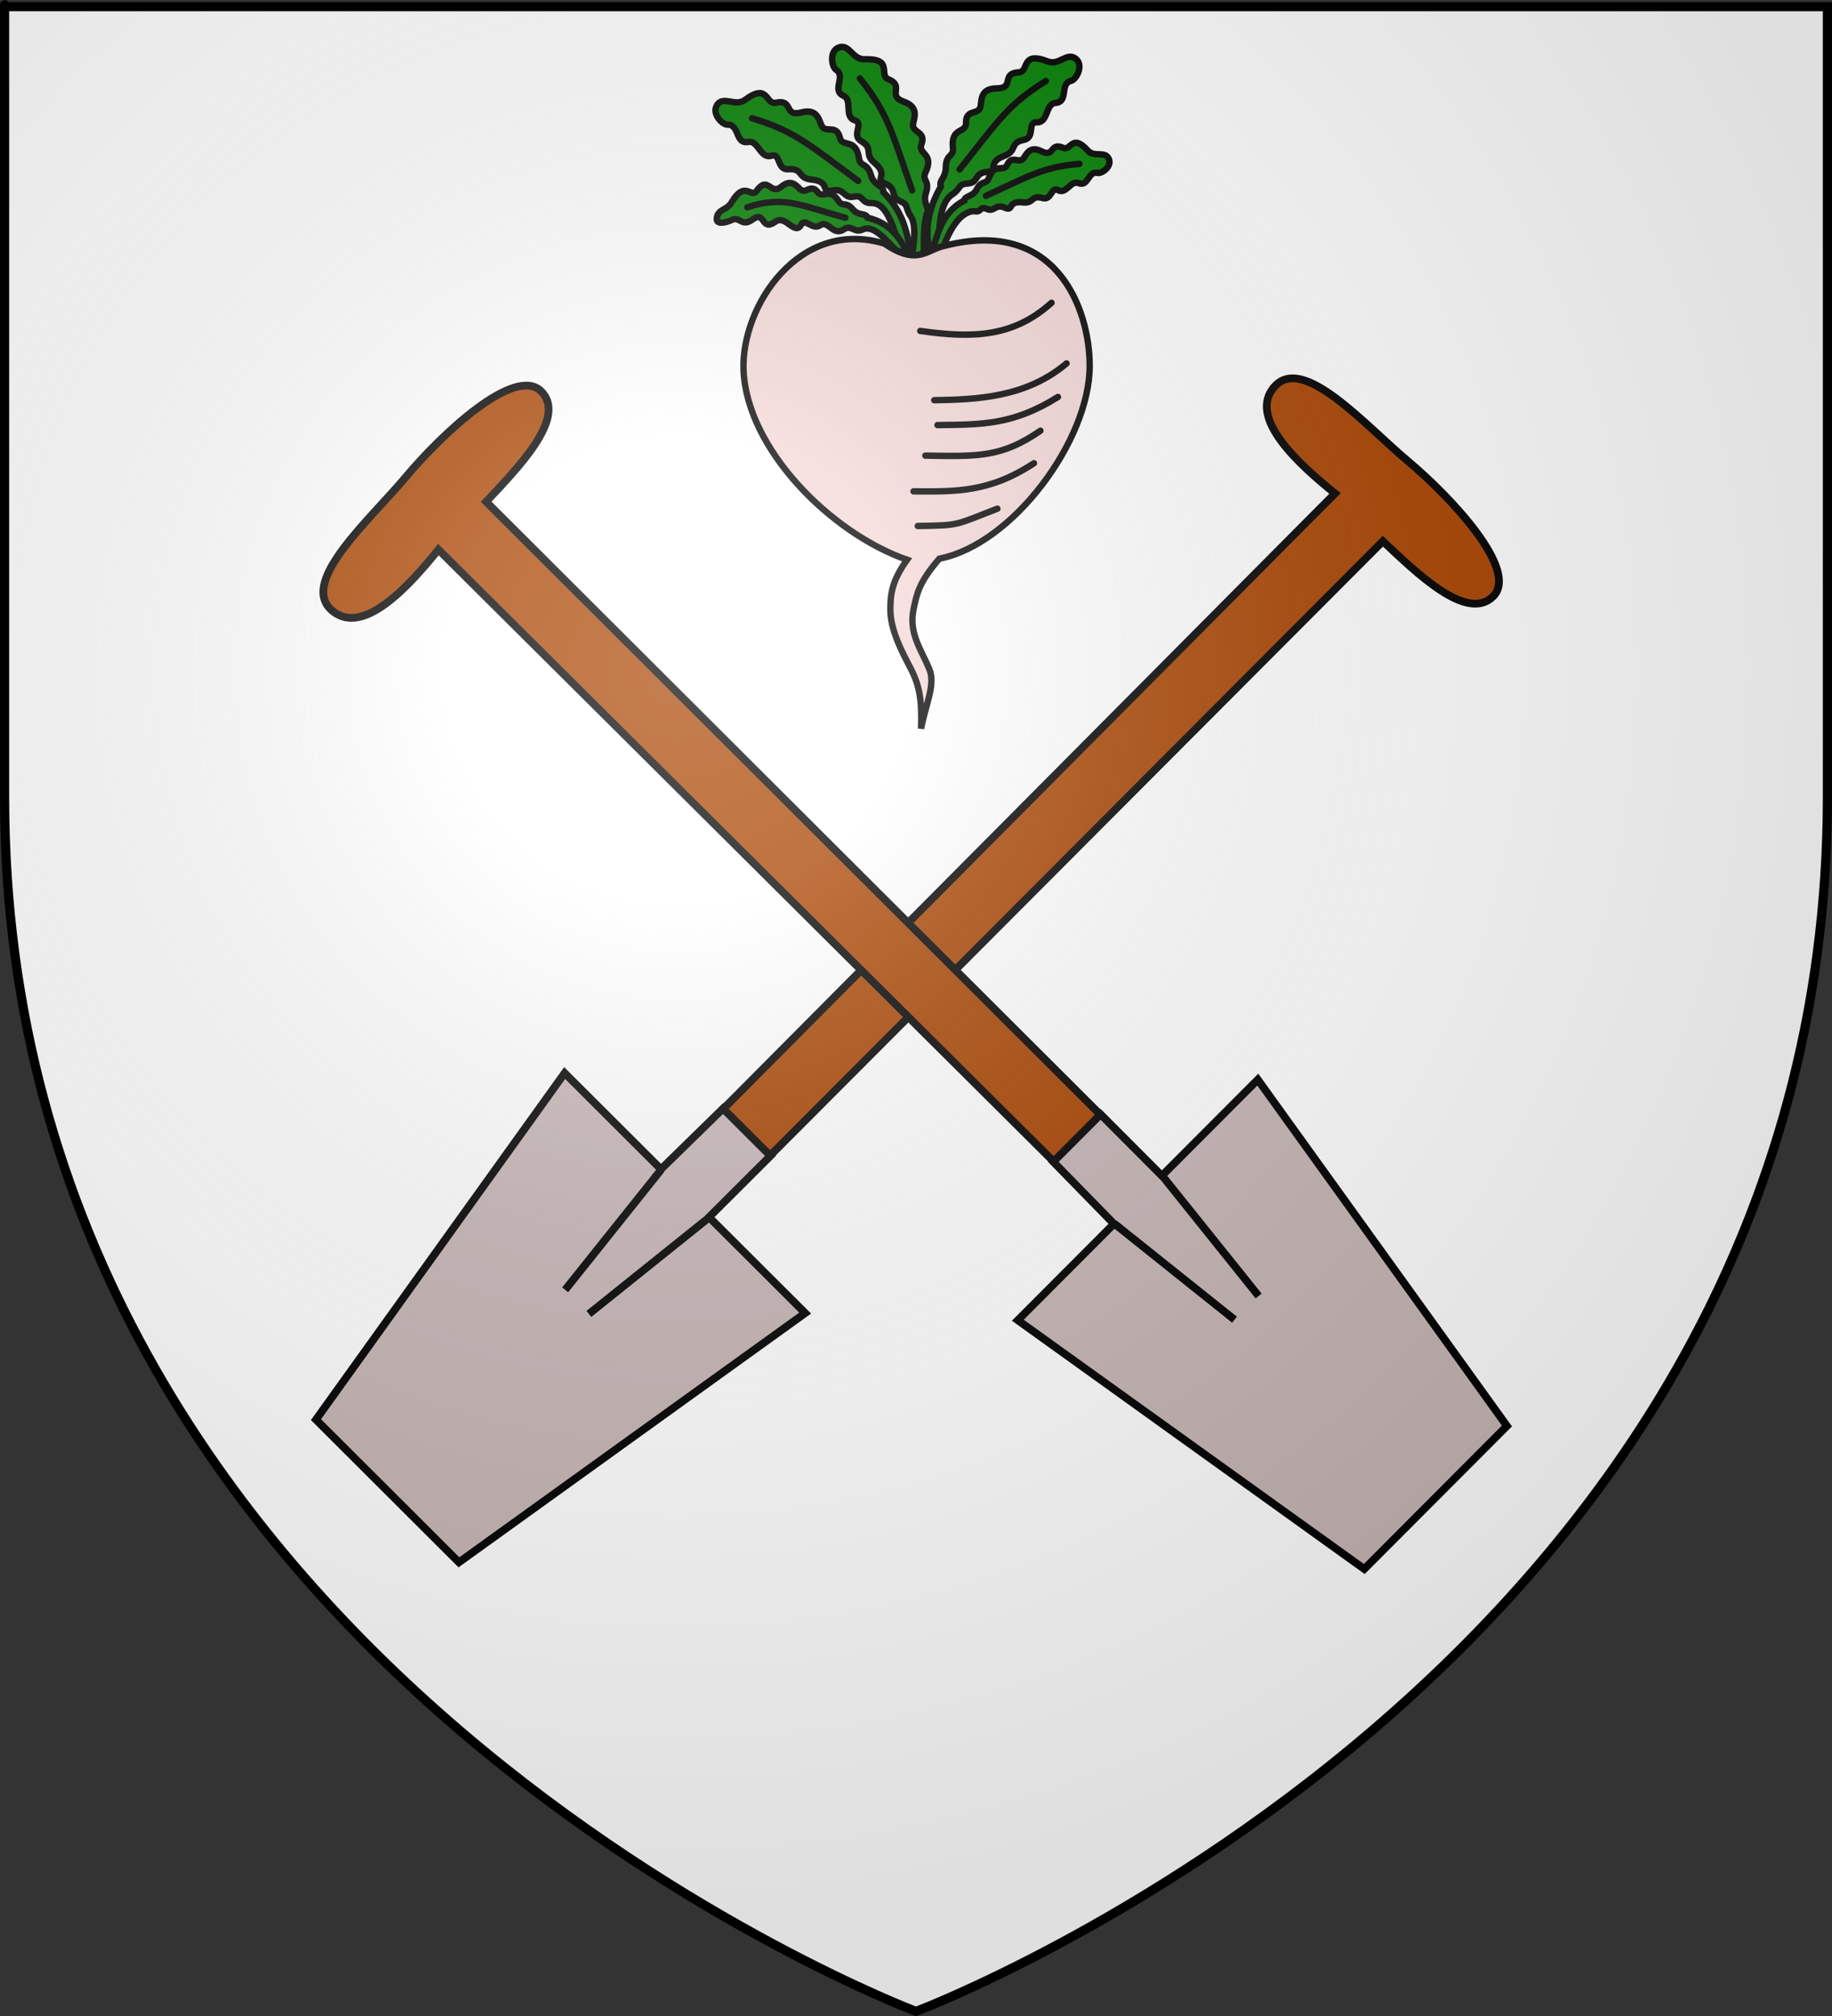 <?xml version="1.0" encoding="UTF-8" standalone="no"?>
<svg
   xmlns:dc="http://purl.org/dc/elements/1.1/"
   xmlns:cc="http://creativecommons.org/ns#"
   xmlns:rdf="http://www.w3.org/1999/02/22-rdf-syntax-ns#"
   xmlns:svg="http://www.w3.org/2000/svg"
   xmlns="http://www.w3.org/2000/svg"
   xmlns:xlink="http://www.w3.org/1999/xlink"
   xmlns:sodipodi="http://sodipodi.sourceforge.net/DTD/sodipodi-0.dtd"
   xmlns:inkscape="http://www.inkscape.org/namespaces/inkscape"
   height="660"
   width="600"
   version="1.0"
   id="svg2"
   sodipodi:version="0.32"
   inkscape:version="0.46"
   sodipodi:docname="Blason_ville_be_Moerbeke-Waas.svg"
   sodipodi:docbase="E:\Mes documents\Mes images\Héraldique\Réalisations\Communes européennes\France\90 - Territoire de Belfort"
   inkscape:export-filename="/Users/olivier/Desktop/Blason Rouge/Blason_Vide_3D.png"
   inkscape:export-xdpi="144"
   inkscape:export-ydpi="144"
   inkscape:output_extension="org.inkscape.output.svg.inkscape">
  <rect width="100%" height="100%" fill="#333333" stroke="none"/>
  <sodipodi:namedview
     inkscape:window-height="850"
     inkscape:window-width="1440"
     inkscape:pageshadow="2"
     inkscape:pageopacity="0.0"
     guidetolerance="10.0"
     gridtolerance="10.0"
     objecttolerance="10.0"
     borderopacity="1.0"
     bordercolor="#666666"
     pagecolor="#ffffff"
     id="base"
     showgrid="false"
     height="660px"
     inkscape:zoom="0.80151481"
     inkscape:cx="268.16916"
     inkscape:cy="329.99986"
     inkscape:window-x="-8"
     inkscape:window-y="-8"
     inkscape:current-layer="g5445" />
  <desc
     id="desc4">Flag of Canton of Valais (Wallis)</desc>
  <defs
     id="defs6">
    <inkscape:perspective
       sodipodi:type="inkscape:persp3d"
       inkscape:vp_x="0 : 330 : 1"
       inkscape:vp_y="0 : 1000 : 0"
       inkscape:vp_z="600 : 330 : 1"
       inkscape:persp3d-origin="300 : 220 : 1"
       id="perspective2925" />
    <linearGradient
       id="linearGradient2893">
      <stop
         style="stop-color:white;stop-opacity:0.314;"
         offset="0"
         id="stop2895" />
      <stop
         id="stop2897"
         offset="0.19"
         style="stop-color:white;stop-opacity:0.251;" />
      <stop
         style="stop-color:#6b6b6b;stop-opacity:0.125;"
         offset="0.6"
         id="stop2901" />
      <stop
         style="stop-color:black;stop-opacity:0.125;"
         offset="1"
         id="stop2899" />
    </linearGradient>
    <radialGradient
       inkscape:collect="always"
       xlink:href="#linearGradient2893"
       id="radialGradient3163"
       gradientUnits="userSpaceOnUse"
       gradientTransform="matrix(1.353,0,0,1.349,-77.629,-85.747)"
       cx="221.445"
       cy="226.331"
       fx="221.445"
       fy="226.331"
       r="300" />
    <inkscape:perspective
       id="perspective3941"
       inkscape:persp3d-origin="372.04724 : 350.78739 : 1"
       inkscape:vp_z="744.09448 : 526.18109 : 1"
       inkscape:vp_y="0 : 1000 : 0"
       inkscape:vp_x="0 : 526.18109 : 1"
       sodipodi:type="inkscape:persp3d" />
    <inkscape:perspective
       id="perspective2856"
       inkscape:persp3d-origin="372.04724 : 350.78739 : 1"
       inkscape:vp_z="744.09448 : 526.18109 : 1"
       inkscape:vp_y="0 : 1000 : 0"
       inkscape:vp_x="0 : 526.18109 : 1"
       sodipodi:type="inkscape:persp3d" />
  </defs>
  <g
     inkscape:groupmode="layer"
     id="layer3"
     inkscape:label="Fond écu"
     style="display:inline">
    <path
       id="path2855"
       style="fill:#ffffff;fill-opacity:1;fill-rule:evenodd;stroke:none;stroke-width:1px;stroke-linecap:butt;stroke-linejoin:miter;stroke-opacity:1"
       d="M 300,658.5 C 300,658.5 598.5,546.18 598.5,260.728 C 598.5,-24.723 598.5,2.176 598.5,2.176 L 1.5,2.176 L 1.5,260.728 C 1.5,546.18 300,658.5 300,658.5 z"
       sodipodi:nodetypes="cccccc" />
  </g>
  <g
     inkscape:groupmode="layer"
     id="layer4"
     inkscape:label="Meubles"
     style="display:inline">
    <g
       id="g4551"
       transform="matrix(0,0.713,-0.713,0,531.589,-299.101)" />
    <g
       id="g5445"
       transform="matrix(0,0.713,-0.709,0,526.298,-303.082)">
      <g
         id="g58485">
        <g
           transform="matrix(-0.185,-1.39,1.39,-0.185,-85.858,825.048)"
           id="g3593">
          <g
             transform="matrix(0.824,0.566,-0.566,0.824,324.97,-63.036)"
             id="g3468"
             style="fill:#008000">
            <path
               d="M 258.072,425.041 C 264.122,424.568 259.947,430.063 265.943,429.303 C 270.766,428.691 271.336,431.582 271.917,434.096 C 272.712,437.535 276.966,434.316 277.493,439.166 C 277.874,442.68 282.699,439.708 282.846,446.776 C 282.908,449.729 285.366,448.237 286.023,452.749 C 286.541,456.305 289.851,456.626 289.333,458.731 C 290.307,463.068 292.263,466.396 294.016,469.948 L 292.445,476.619 C 290.986,472.425 288.58,463.672 285.103,461.795 C 281.807,460.016 282.941,458.667 279.468,458.919 C 275.963,459.173 277.019,455.66 272.671,456.008 C 268.478,456.343 272.834,452.994 266.389,451.521 C 261.815,450.476 264.243,447.466 259.359,447.191 C 255.359,446.966 257.63,441.479 254.331,442.049 C 250.562,442.699 250.766,436.401 247.402,436.571 C 242.922,436.797 245.383,430.501 241.348,430.071 C 239.597,429.884 236.56,425.702 238.808,423.195 C 241.332,420.379 244.643,424.69 248.119,422.782 C 256.681,418.082 254.515,425.319 258.072,425.041 z"
               style="fill:#008000;fill-rule:evenodd;stroke:#000000;stroke-width:2.1;stroke-linecap:butt;stroke-linejoin:miter;stroke-miterlimit:4;stroke-dasharray:none;stroke-opacity:1"
               id="path3470" />
            <path
               d="M 249.63,429.054 C 263.171,435.069 267.505,440.523 281.587,453.992"
               style="fill:#008000;fill-rule:evenodd;stroke:#000000;stroke-width:2.1;stroke-linecap:round;stroke-linejoin:miter;stroke-miterlimit:4;stroke-dasharray:none;stroke-opacity:1;display:inline"
               id="path3472" />
          </g>
          <g
             transform="translate(1.241,10.988)"
             id="g3458"
             style="fill:#008000">
            <path
               d="M 258.072,425.041 C 264.122,424.568 259.947,430.063 265.943,429.303 C 270.766,428.691 271.336,431.582 271.917,434.096 C 272.712,437.535 276.966,434.316 277.493,439.166 C 277.874,442.68 282.699,439.708 282.846,446.776 C 282.908,449.729 285.366,448.237 286.023,452.749 C 286.541,456.305 289.851,456.626 289.333,458.731 C 296.253,467.785 294.779,475.081 296.014,479.516 L 294.059,480.704 L 292.445,476.619 C 291.068,472.369 290.458,462.382 285.103,461.795 C 281.38,461.387 282.941,458.667 279.468,458.919 C 275.963,459.173 277.019,455.66 272.671,456.008 C 268.478,456.343 272.834,452.994 266.389,451.521 C 261.815,450.476 264.243,447.466 259.359,447.191 C 255.359,446.966 257.63,441.479 254.331,442.049 C 250.562,442.699 250.766,436.401 247.402,436.571 C 242.922,436.797 245.383,430.501 241.348,430.071 C 239.597,429.884 236.56,425.702 238.808,423.195 C 241.332,420.379 244.643,424.69 248.119,422.782 C 256.681,418.082 254.515,425.319 258.072,425.041 z"
               style="fill:#008000;fill-rule:evenodd;stroke:#000000;stroke-width:2.1;stroke-linecap:butt;stroke-linejoin:miter;stroke-miterlimit:4;stroke-dasharray:none;stroke-opacity:1"
               id="path3453" />
            <path
               d="M 249.63,429.054 C 263.171,435.069 267.505,440.523 281.587,453.992"
               style="fill:#008000;fill-rule:evenodd;stroke:#000000;stroke-width:2.1;stroke-linecap:round;stroke-linejoin:miter;stroke-miterlimit:4;stroke-dasharray:none;stroke-opacity:1;display:inline"
               id="path3455" />
          </g>
          <g
             transform="matrix(0.731,-0.33,0.33,0.731,-78.593,237.464)"
             id="g3462"
             style="fill:#008000">
            <path
               d="M 256.245,425.467 C 264.018,422.221 259.963,430.038 265.943,429.303 C 270.768,428.71 271.336,431.582 271.917,434.096 C 272.712,437.535 276.966,434.316 277.493,439.166 C 277.874,442.68 282.699,439.708 282.846,446.776 C 282.908,449.729 285.366,448.237 286.023,452.749 C 286.541,456.305 289.851,456.626 289.333,458.731 C 296.411,465.968 296.087,472.957 295.68,479.943 L 292.445,476.619 C 291.068,472.369 290.458,462.382 285.103,461.795 C 281.38,461.387 282.17,457.494 278.692,457.656 C 273.101,457.915 275.377,450.915 271.042,451.09 C 267.497,451.233 267.472,445.266 264.866,446.71 C 259.813,449.509 261.657,439.824 256.295,440.146 C 249.022,440.582 255.35,433.992 248.991,434.434 C 243.106,434.844 245.383,430.501 241.348,430.071 C 239.597,429.884 234.505,428.59 236.753,426.082 C 239.276,423.267 241.82,425.752 245.332,423.914 C 254.654,419.036 252.958,426.84 256.245,425.467 z"
               style="fill:#008000;fill-rule:evenodd;stroke:#000000;stroke-width:2.62;stroke-linecap:butt;stroke-linejoin:miter;stroke-miterlimit:4;stroke-dasharray:none;stroke-opacity:1"
               id="path3464" />
            <path
               d="M 249.63,429.054 C 264.988,432.903 268.273,439.608 281.587,453.992"
               style="fill:#008000;fill-rule:evenodd;stroke:#000000;stroke-width:2.62;stroke-linecap:round;stroke-linejoin:miter;stroke-miterlimit:4;stroke-dasharray:none;stroke-opacity:1;display:inline"
               id="path3466" />
          </g>
          <g
             transform="matrix(-1,0,0,1,598.046,11.676)"
             id="g3474"
             style="fill:#008000">
            <path
               d="M 258.072,425.041 C 264.122,424.568 259.947,430.063 265.943,429.303 C 270.766,428.691 271.336,431.582 271.917,434.096 C 272.712,437.535 276.966,434.316 277.493,439.166 C 277.874,442.68 282.699,439.708 282.846,446.776 C 282.908,449.729 285.366,448.237 286.023,452.749 C 286.541,456.305 288.974,456.626 288.456,458.731 C 293.78,465.649 295.726,472.513 294.802,479.943 L 291.943,479.376 C 291.067,474.969 290.438,464.388 285.103,461.795 C 281.734,460.158 282.941,458.667 279.468,458.919 C 275.963,459.173 277.019,455.66 272.671,456.008 C 268.478,456.343 272.834,452.994 266.389,451.521 C 261.815,450.476 264.243,447.466 259.359,447.191 C 255.359,446.966 257.63,441.479 254.331,442.049 C 250.562,442.699 250.766,436.401 247.402,436.571 C 242.922,436.797 245.383,430.501 241.348,430.071 C 239.597,429.884 236.56,425.702 238.808,423.195 C 241.332,420.379 244.643,424.69 248.119,422.782 C 256.681,418.082 254.515,425.319 258.072,425.041 z"
               style="fill:#008000;fill-rule:evenodd;stroke:#000000;stroke-width:2.1;stroke-linecap:butt;stroke-linejoin:miter;stroke-miterlimit:4;stroke-dasharray:none;stroke-opacity:1"
               id="path3476" />
            <path
               d="M 249.63,429.054 C 263.171,435.069 267.505,440.523 281.587,453.992"
               style="fill:#008000;fill-rule:evenodd;stroke:#000000;stroke-width:2.1;stroke-linecap:round;stroke-linejoin:miter;stroke-miterlimit:4;stroke-dasharray:none;stroke-opacity:1;display:inline"
               id="path3478" />
          </g>
          <g
             transform="matrix(-0.716,-0.361,-0.361,0.716,689.4,251.984)"
             id="g3480"
             style="fill:#008000">
            <path
               d="M 258.072,425.041 C 264.122,424.568 259.947,430.063 265.943,429.303 C 270.766,428.691 271.336,431.582 271.917,434.096 C 272.712,437.535 276.966,434.316 277.493,439.166 C 277.874,442.68 282.699,439.708 282.846,446.776 C 282.908,449.729 285.366,448.237 286.023,452.749 C 286.541,456.305 289.851,456.626 289.333,458.731 C 296.987,466.636 294.975,476.925 294.937,485.418 L 291.191,487.716 C 291.415,479.462 291.939,465.145 284.364,461.538 C 280.641,461.13 282.941,458.667 279.468,458.919 C 275.963,459.173 277.019,455.66 272.671,456.008 C 268.478,456.343 272.834,452.994 266.389,451.521 C 261.815,450.476 264.243,447.466 259.359,447.191 C 255.359,446.966 257.63,441.479 254.331,442.049 C 250.562,442.699 250.766,436.401 247.402,436.571 C 242.922,436.797 245.383,430.501 241.348,430.071 C 239.597,429.884 236.56,425.702 238.808,423.195 C 241.332,420.379 244.643,424.69 248.119,422.782 C 256.681,418.082 254.515,425.319 258.072,425.041 z"
               style="fill:#008000;fill-rule:evenodd;stroke:#000000;stroke-width:2.62;stroke-linecap:butt;stroke-linejoin:miter;stroke-miterlimit:4;stroke-dasharray:none;stroke-opacity:1"
               id="path3482" />
            <path
               d="M 249.63,429.054 C 263.171,435.069 267.505,440.523 281.587,453.992"
               style="fill:#008000;fill-rule:evenodd;stroke:#000000;stroke-width:2.62;stroke-linecap:round;stroke-linejoin:miter;stroke-miterlimit:4;stroke-dasharray:none;stroke-opacity:1;display:inline"
               id="path3484" />
          </g>
        </g>
        <path
           d="M 536.949,333.747 C 547.457,318.362 539.501,314.055 537.943,305.91 C 524.805,254.591 566.694,238.925 593.117,238.942 C 627.087,238.965 675.013,274.314 681.605,308.395 C 692.423,317.837 697.684,318.771 704.593,320.262 C 715.722,322.664 722.895,316.987 732.295,313.023 C 739.367,310.041 748.411,314.707 759.649,316.846 C 747.593,316.481 740.536,317.112 731.591,321.847 C 724.055,325.837 714.104,331.055 704.969,331.025 C 697.938,331.002 691.906,330.373 682.102,323.308 C 669.965,358.445 631.291,397.32 595.13,398.836 C 565.543,400.077 525.064,372.864 536.949,333.747 z"
           style="fill:#f4d7d7;fill-rule:evenodd;stroke:#000000;stroke-width:2.945;stroke-linecap:butt;stroke-linejoin:miter;stroke-miterlimit:4;stroke-dasharray:none;stroke-opacity:1"
           id="path3451" />
        <g
           transform="matrix(0,-1.402,1.402,0,-142.051,747.573)"
           id="g3614">
          <path
             d="M 311.568,535.585 C 325.697,535.37 341.894,534.685 355.167,523.534"
             style="fill:none;fill-rule:evenodd;stroke:#000000;stroke-width:2.1;stroke-linecap:round;stroke-linejoin:round;stroke-miterlimit:4;stroke-dasharray:none;stroke-opacity:1;display:inline"
             id="path3486" />
          <path
             d="M 312.632,543.738 C 326.761,543.523 337.286,543.901 352.331,534.522"
             style="fill:none;fill-rule:evenodd;stroke:#000000;stroke-width:2.1;stroke-linecap:round;stroke-linejoin:round;stroke-miterlimit:4;stroke-dasharray:none;stroke-opacity:1;display:inline"
             id="path3489" />
          <path
             d="M 308.632,553.738 C 326.161,554.009 333.665,554.361 346.559,545.585"
             style="fill:none;fill-rule:evenodd;stroke:#000000;stroke-width:2.1;stroke-linecap:round;stroke-linejoin:round;stroke-miterlimit:4;stroke-dasharray:none;stroke-opacity:1;display:inline"
             id="path3493" />
          <path
             d="M 306.151,576.778 C 320.279,576.563 318.044,576.587 332.38,571.106"
             style="fill:none;fill-rule:evenodd;stroke:#000000;stroke-width:2.1;stroke-linecap:round;stroke-linejoin:round;stroke-miterlimit:4;stroke-dasharray:none;stroke-opacity:1;display:inline"
             id="path3495" />
          <path
             d="M 304.733,565.435 C 318.398,565.508 329.583,565.926 344.432,556.219"
             style="fill:none;fill-rule:evenodd;stroke:#000000;stroke-width:2.1;stroke-linecap:round;stroke-linejoin:round;stroke-miterlimit:4;stroke-dasharray:none;stroke-opacity:1;display:inline"
             id="path3497" />
          <path
             d="M 306.96,512.9 C 323.643,515.239 337.324,515.229 350.204,503.684"
             style="fill:none;fill-rule:evenodd;stroke:#000000;stroke-width:2.1;stroke-linecap:round;stroke-linejoin:round;stroke-miterlimit:4;stroke-dasharray:none;stroke-opacity:1;display:inline"
             id="path3499" />
        </g>
      </g>
      <g
         id="g58517"
         transform="translate(0,10.653)">
        <g
           transform="matrix(0.874,-0.881,0.874,0.881,1334.508,-568.141)"
           id="g23594"
           style="display:inline">
          <path
             style="fill:#aa4400;fill-opacity:1;fill-rule:evenodd;stroke:#000000;stroke-width:2.868;stroke-linecap:butt;stroke-linejoin:miter;stroke-miterlimit:4;stroke-dasharray:none;stroke-opacity:1"
             d="M -778.341,-2.955 C -794.56,-1.259 -821.571,0.45 -822.282,-15.345 C -822.992,-31.139 -788.551,-28.761 -767.78,-30.562 C -747.009,-32.364 -709.763,-31.161 -709.845,-17.345 C -709.926,-3.529 -736.59,-3.507 -753.25,-2.955 L -752.493,319.906 L -777.048,320.491 L -778.341,-2.955 z"
             id="path2454"
             sodipodi:nodetypes="czzzcccc" />
          <path
             sodipodi:nodetypes="ccccccccccccc"
             d="M -752.344,319.056 L -777.213,319.056 L -777.546,351.248 L -828.059,351.248 L -802.212,507.485 L -727.254,507.485 L -701.941,351.248 L -752.344,351.248 L -752.344,319.056 z M -752.233,351.248 L -758.428,408.173 M -777.389,351.248 L -770.973,408.052"
             style="fill:#c8b7b7;fill-opacity:1;fill-rule:evenodd;stroke:#000000;stroke-width:2.868;stroke-linecap:butt;stroke-linejoin:miter;stroke-miterlimit:4;stroke-dasharray:none;stroke-opacity:0.997"
             id="path4238" />
        </g>
        <g
           transform="matrix(-0.876,-0.879,0.876,-0.879,-1.795,-157.618)"
           id="g58511"
           style="display:inline">
          <path
             style="fill:#aa4400;fill-opacity:1;fill-rule:evenodd;stroke:#000000;stroke-width:2.868;stroke-linecap:butt;stroke-linejoin:miter;stroke-miterlimit:4;stroke-dasharray:none;stroke-opacity:1"
             d="M -778.341,-2.955 C -794.56,-1.259 -821.571,0.45 -822.282,-15.345 C -822.992,-31.139 -788.551,-28.761 -767.78,-30.562 C -747.009,-32.364 -709.763,-31.161 -709.845,-17.345 C -709.926,-3.529 -736.59,-3.507 -753.25,-2.955 L -752.493,319.906 L -777.048,320.491 L -778.341,-2.955 z"
             id="path58513"
             sodipodi:nodetypes="czzzcccc" />
          <path
             sodipodi:nodetypes="ccccccccccccc"
             d="M -752.344,319.056 L -777.213,319.056 L -777.546,351.248 L -828.059,351.248 L -802.212,507.485 L -727.254,507.485 L -701.941,351.248 L -752.344,351.248 L -752.344,319.056 z M -752.233,351.248 L -758.428,408.173 M -777.389,351.248 L -770.973,408.052"
             style="fill:#c8b7b7;fill-opacity:1;fill-rule:evenodd;stroke:#000000;stroke-width:2.868;stroke-linecap:butt;stroke-linejoin:miter;stroke-miterlimit:4;stroke-dasharray:none;stroke-opacity:0.997"
             id="path58515" />
        </g>
      </g>
    </g>
  </g>
  <g
     inkscape:groupmode="layer"
     id="layer2"
     inkscape:label="Reflet final"
     sodipodi:insensitive="true">
    <path
       sodipodi:nodetypes="cccccc"
       d="M 300,658.5 C 300,658.5 598.5,546.18 598.5,260.728 C 598.5,-24.723 598.5,2.176 598.5,2.176 L 1.5,2.176 L 1.5,260.728 C 1.5,546.18 300,658.5 300,658.5 z"
       style="opacity:1;fill:url(#radialGradient3163);fill-opacity:1;fill-rule:evenodd;stroke:none;stroke-width:1px;stroke-linecap:butt;stroke-linejoin:miter;stroke-opacity:1"
       id="path2875"
       inkscape:export-xdpi="144"
       inkscape:export-ydpi="144" />
  </g>
  <g
     inkscape:groupmode="layer"
     id="layer1"
     inkscape:label="Contour final"
     sodipodi:insensitive="true">
    <path
       sodipodi:nodetypes="cccccc"
       d="M 300,658.5 C 300,658.5 1.5,546.18 1.5,260.728 C 1.5,-24.723 1.5,2.176 1.5,2.176 L 598.5,2.176 L 598.5,260.728 C 598.5,546.18 300,658.5 300,658.5 z "
       style="opacity:1;fill:none;fill-opacity:1;fill-rule:evenodd;stroke:#000000;stroke-width:3;stroke-linecap:butt;stroke-linejoin:miter;stroke-miterlimit:4;stroke-dasharray:none;stroke-opacity:1"
       id="path1411"
       inkscape:export-xdpi="144"
       inkscape:export-ydpi="144" />
  </g>
</svg>
